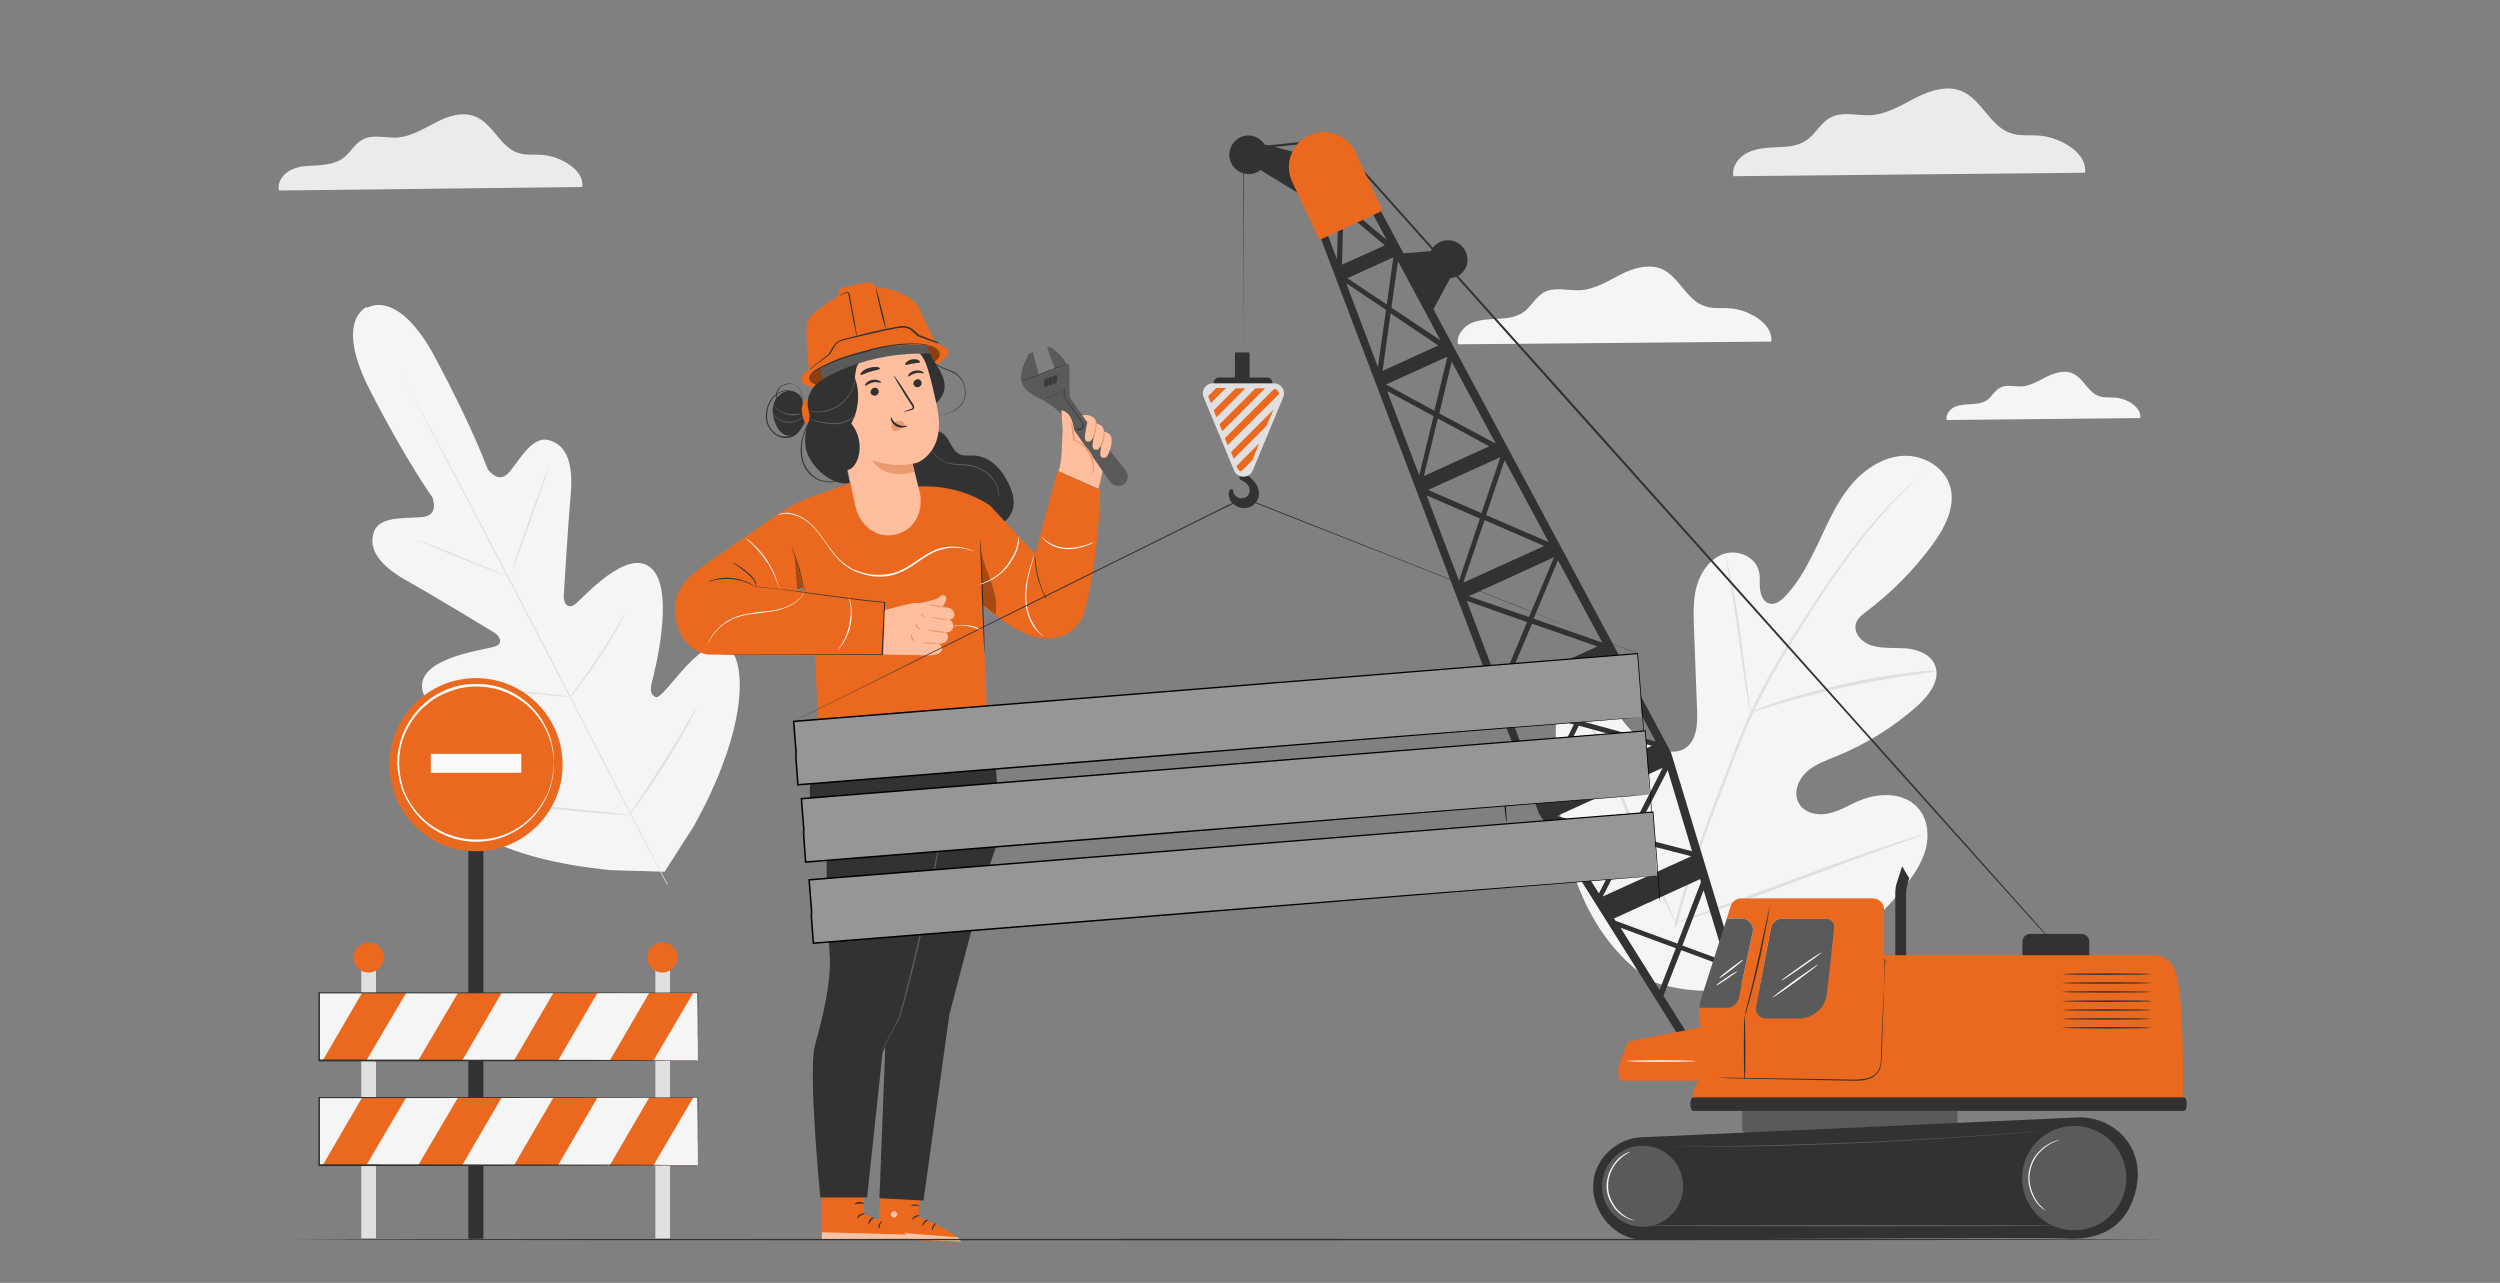 <?xml version="1.0" encoding="UTF-8"?> <svg xmlns="http://www.w3.org/2000/svg" xmlns:xlink="http://www.w3.org/1999/xlink" xml:space="preserve" id="Layer_1" x="0" y="0" version="1.1" viewBox="0 0 647 332"><rect x="0" y="0" width="647" height="332" fill="#808080" stroke="none"/><style>.st0{fill:#eb691e}.st1{opacity:.6}.st2{fill:#fff}.st3{fill:#323232}.st4{fill:#5a5a5a}.st5{fill:#f5f5f5}.st6{fill:#e0e0e0}.st7{fill:#ebebeb}.st8{opacity:.3}.st9{fill:#fafafa}.st10{fill:#ffbe9d}.st11{fill:#eb996e}.st14{fill:#969696}</style><switch><g><path d="m238.6 303.8-.9 11s10.9 4.6 10.9 6.7l-21.3-1 .7-17.1z" class="st0"></path><g class="st1"><path d="M231.2 313.5c.3-.2.9.2 1 .6s-.3.9-.7 1-.8-.2-.9-.6c-.2-.5.2-.9.6-1" class="st2"></path></g><g class="st1"><path d="M248.6 321.3c.1-.6-.8-1.1-.8-1.1l-20.5-1.6-.1 1.7z" class="st2"></path></g><path d="M238 314.6c.1-.1-.6-.2-1.2.1-.6.4-.8 1-.7 1s.4-.4.9-.7 1-.3 1-.4m2.2 1.1c0-.1-.6-.1-1.1.5-.4.5-.4 1.1-.3 1.1s.2-.5.6-.9.8-.6.8-.7m1.1 2.7c.1 0 .2-.5.4-1 .2-.4.6-.7.5-.8 0-.1-.5.1-.8.7s-.2 1.1-.1 1.1m-3.3-6.3s-.4-.4-1.1-.4-1.2.3-1.1.4.5-.1 1.1-.1 1.1.2 1.1.1m-.4-2.6s-.4-.1-1.1-.4c-.3-.1-.6-.2-1-.4-.1-.1-.3-.2-.5-.3-.1-.1-.2-.1-.2-.2v-.1c.1-.1.3-.1.5 0 .2 0 .4.1.6.2q.6.3.9.6c.5.4.7.7.8.6 0 .1-.2-.3-.7-.9-.2-.2-.5-.5-.9-.7l-.6-.3c-.1-.1-.2-.1-.4-.1s-.4 0-.5.2c-.2.2-.1.5 0 .6.1.2.2.2.3.3.2.2.4.3.6.4.4.2.8.3 1.1.4.7.2 1.1.1 1.1.1" class="st3"></path><path d="M237.4 309.7c.1-.1 0-.4 0-1 .1-.3.1-.6.3-1l.3-.6c.1-.1.3-.3.4-.3s.2.2.2.4v.6c-.1.4-.2.7-.4 1-.4.5-.7.6-.7.7 0 0 .5-.1.9-.6.2-.3.4-.7.5-1.1v-.7c0-.1 0-.3-.1-.4 0-.1-.2-.3-.4-.3-.4 0-.6.3-.7.5l-.3.6c-.1.5-.2.9-.2 1.2 0 .6.2 1 .2 1" class="st3"></path><path d="m223.9 302.5-.4 11.7s11.8 4.3 11.9 6.5l-22.7.1-.2-18.1z" class="st0"></path><g class="st1"><path d="M235.4 320.6c.1-.7-.9-1.1-.9-1.1l-21.8-.6v1.8z" class="st2"></path></g><path d="M223.8 314.1c0-.1-.6-.2-1.3.2-.6.4-.8 1.1-.7 1.1s.4-.5.9-.8 1.1-.4 1.1-.5m2.4 1c0-.1-.7-.1-1.1.6-.5.6-.4 1.2-.3 1.2s.2-.5.6-1 .8-.7.8-.8m1.3 2.8c.1 0 .2-.5.3-1 .2-.5.6-.8.5-.9 0 0-.5.2-.8.8s-.1 1.1 0 1.1m-3.9-6.4c.1-.1-.5-.5-1.3-.4-.7 0-1.2.4-1.1.5s.6-.1 1.2-.1c.7 0 1.2.1 1.2 0m-.5-2.8c0-.1-.5-.1-1-.4-.3-.1-.7-.2-1.1-.4l-.6-.3c-.2-.1-.2-.1-.3-.2v-.1c.1-.1.3-.1.5 0s.4.1.6.2c.4.2.7.4 1 .6.6.4.8.7.9.6 0 .1-.2-.3-.7-.9-.2-.3-.6-.5-1-.7-.2-.1-.4-.1-.7-.2-.1-.1-.2-.1-.4-.1-.2.1-.4.1-.5.3s0 .5.1.6c.1.2.2.2.3.3l.6.3c.4.2.9.3 1.2.4.7.1 1.1 0 1.1 0" class="st3"></path><path d="M222.9 308.9c.1-.1 0-.5 0-1 0-.3.1-.7.2-1.1l.3-.6c.1-.2.3-.4.4-.4s.2.2.2.4v.6c-.1.5-.2.8-.4 1.1-.4.5-.7.7-.7.8 0 0 .5-.1.9-.7.2-.3.4-.7.5-1.2v-.8c0-.1 0-.2-.1-.4-.1-.1-.3-.3-.5-.3-.4.1-.6.4-.7.6s-.2.5-.3.7c-.1.4-.1.8-.1 1.2 0 .7.3 1.1.3 1.1m8.7-102.6-4 103.8 11.4.6 6.7-48.1s9.1-35.5 11.6-42.1c2.5-6.7-.2-30.9-1.2-31.5z" class="st3"></path><path d="M241 197s-31.2 1.4-31.4 6.6c-.2 5 1.2 8.9 1.2 8.9s3.1 8.9 3.1 10.1.2 16.7.8 24.1-2 17.3-3.8 23.9 1.4 39.3 1.4 39.3h12.1l4-37.4c0-.2 4.6-9.5 4.6-9.5s.9-3.8 3.6-15.6 6.9-41.1 6.9-41.1" class="st3"></path><path d="M228.3 271.7s.1-.1 0 0c0-.2.1-.3.2-.5.2-.4.5-1 .9-1.7.8-1.5 1.9-3.6 3.3-6.4 1.5-5.4 3.4-13 5.3-21.3 1.9-8.6 3.5-16.3 4.7-22 .6-2.8 1.1-5 1.4-6.7.2-.8.3-1.4.4-1.8 0-.2.1-.4.1-.5.1-.1.1-.2.1-.2v.2c0 .2-.1.3-.1.5q-.15.6-.3 1.8c-.3 1.6-.8 3.8-1.3 6.7-1.1 5.6-2.6 13.4-4.6 22-1.9 8.4-3.8 15.8-5.4 21.3-1.4 2.6-2.6 4.8-3.4 6.4-.4.7-.7 1.3-.9 1.7-.1.1-.2.3-.3.4zm-14.9-50c-.1 0 .4-1 1.1-2 .8-1 1.6-1.7 1.7-1.6s-.6.8-1.4 1.8c-.7 1-1.3 1.9-1.4 1.8" class="st4"></path><path d="M95 79.4s-8.7 3.3.8 21.7c9.5 18.5 16.1 27.6 16.1 27.6s1.7 4.3-1.9 5-11.6-.6-13.2 3.9c-1.7 4.6 1.7 8.9 8.5 12.7s21.3 12.6 22.6 13.4 2.6 2.8.2 3.6c-2.4.9-20.3 2.8-18.8 11.2 1.4 8.4 22 15.8 24.2 16.7s2.8 1.8 2.6 3-6.3 1.3-11.3 2.1c-5.1.8-10.8 2.5-9.6 7.3s13.4 14.8 43 17.6l13.8.4 7.5-11.7c14.4-25.9 13.1-41.7 9.8-45.4s-8 0-11.5 3.7-7 8.7-8.1 8.2-1.6-1.5-1-3.8 6.1-23.5 0-29.4c-6.1-6-17.9 7.7-19.9 9.2-2.1 1.5-3-.7-2.9-2.2s1.1-18.5 1.8-26.2-.9-12.9-5.7-14.1c-4.6-1.2-8 6.1-10.6 8.7s-5.2-1.2-5.2-1.2-3.8-10.6-13.6-28.9S95 79.7 95 79.7" class="st5"></path><path d="M172.6 228.9c-7.2-13.5-19.5-37.6-30.2-58.2-10.7-20.7-20.4-39.3-27.5-52.8-3.5-6.7-6.4-12.2-8.4-16-1-1.9-1.8-3.3-2.3-4.3-.3-.5-.4-.9-.6-1.1-.1-.3-.2-.4-.2-.4s.1.1.2.4.4.6.6 1.1c.5 1 1.3 2.4 2.4 4.3 2 3.7 5 9.2 8.5 15.9 7.2 13.5 16.9 32.1 27.6 52.8s23 44.8 30.1 58.3" class="st6"></path><path d="M107.8 139.8s.4.1 1 .3 1.5.5 2.6.9c2.2.8 5.1 1.9 8.3 3.3 3.2 1.3 6.1 2.5 8.3 3.4 1 .4 1.8.8 2.5 1 .6.2.9.4.9.4s-.4-.1-1-.3-1.5-.5-2.6-.9c-2.1-.8-5.1-2-8.3-3.3s-6.1-2.5-8.3-3.4c-1-.4-1.8-.7-2.5-1-.6-.2-.9-.4-.9-.4M132.3 148.2c-.1 0 2-6.2 4.7-13.8s5-13.7 5.1-13.7-2 6.2-4.7 13.8-5 13.7-5.1 13.7M147.3 180.7l.6-.9c.4-.6 1-1.4 1.6-2.2 1.4-1.9 3.2-4.5 5.2-7.5s3.7-5.7 4.9-7.7c.6-.9 1.1-1.7 1.4-2.4.3-.6.5-.9.6-.8 0 0-.1.3-.4.9s-.7 1.4-1.3 2.4c-1.1 2-2.8 4.8-4.8 7.8s-3.9 5.6-5.3 7.4c-.7.9-1.3 1.7-1.7 2.2zM123.5 177.9h.9c.7.1 1.5.1 2.6.2 2.2.2 5.1.5 8.4.8s6.2.7 8.4.9c1 .1 1.8.2 2.5.3.6.1.9.1.9.2h-.9c-.7-.1-1.5-.1-2.6-.2-2.2-.2-5.1-.5-8.4-.8s-6.2-.7-8.4-.9c-1-.1-1.8-.2-2.5-.3-.6-.1-.9-.2-.9-.2M133.1 208.2h1.2c.9.1 2 .1 3.3.2 2.8.2 6.6.5 10.8.9s8 .8 10.8 1.1c1.3.2 2.4.3 3.3.4.8.1 1.2.2 1.2.2h-1.2c-.9-.1-2-.1-3.3-.2-2.8-.2-6.6-.5-10.8-.9s-8-.8-10.8-1.1c-1.3-.1-2.4-.3-3.3-.4-.8-.1-1.2-.1-1.2-.2M162.8 210.8s.2-.4.7-1.1c.5-.8 1.2-1.7 2-2.9 1.7-2.5 3.9-5.9 6.3-9.7s4.5-7.4 6-9.9c.7-1.2 1.3-2.3 1.8-3 .4-.7.7-1.1.7-1.1s-.2.4-.5 1.2c-.4.7-.9 1.8-1.6 3.1-1.4 2.6-3.5 6.2-5.9 10s-4.7 7.2-6.4 9.6c-.9 1.2-1.6 2.2-2.1 2.8-.7.7-.9 1-1 1" class="st6"></path><path d="M427.7 254.1c-19.9-13-25.1-38-25-60.7 0-3.8-.5-7.8 1.2-11.1 1.7-3.4 5.8-5.8 9.3-4.3 2.9 1.2 4.2 4.5 5.8 7.1 2.2 3.5 5.4 6.4 9.1 8.2 2.4 1.2 5.5 1.8 7.8.5 3.2-1.9 3.5-6.4 3.3-10.2-.3-7-.5-14-.8-21-.1-3.8-.3-7.6.8-11.2s3.5-7 7.1-8.1c3.5-1.1 8 .8 8.9 4.5.4 1.5.1 3.1.3 4.7s.9 3.3 2.4 3.7 3-.7 4.1-1.9c3.8-3.9 6.2-8.9 8.6-13.8 2.3-4.9 4.5-10 7.9-14.3s8.2-7.7 13.5-8.2c5.4-.5 11.2 2.7 12.7 7.9 1.5 5.3-1.4 10.7-4.6 15.1-4.8 6.5-10.5 12.3-17 17.2-1.2.9-2.4 1.8-2.8 3.2-.7 2.5 1.7 5 4.2 5.7 2.8.8 5.9.5 8.8.7 2.9.3 6.2 1.4 7.4 4.2 1.7 3.8-1.4 7.9-4.5 10.7-6.2 5.5-13.3 9.9-20.9 13-2.7 1.1-5.6 2.1-7.8 4.1s-3.4 5.4-2 8 4.9 3.4 7.8 2.7c2.9-.6 5.4-2.3 8.2-3.4 5.1-2.1 11.8-2 15.2 2.4 2.3 2.9 2.6 7 1.6 10.5s-3.1 6.6-5.4 9.5c-8 10-18.3 18.1-30.2 22.7-11.8 4.4-22.9 5.9-35 1.9" class="st5"></path><path d="M433.2 239.7c3-11.5 7.3-23.9 12.3-36.7 1.3-3.2 2.5-6.3 3.7-9.5 1.2-3.1 2.4-6.2 3.8-9.1 2.7-5.9 5.8-11.3 8.9-16.4s6.2-9.8 9.1-14.2 5.8-8.4 8.5-12c5.4-7.2 10.5-12.4 14.1-15.8q2.7-2.55 4.2-3.9c.5-.4.9-.7 1.1-1 .3-.2.4-.3.4-.3l-.4.4c-.3.3-.6.6-1.1 1-1 .9-2.4 2.2-4.1 4-3.5 3.5-8.5 8.8-13.9 16q-4.05 5.4-8.4 12c-2.9 4.4-6 9.1-9 14.2s-6.1 10.5-8.8 16.4c-1.4 2.9-2.6 6-3.8 9.1s-2.5 6.3-3.7 9.5c-5 12.8-9.3 25.1-12.3 36.6" class="st6"></path><path d="M453.1 184.4s-.2-.6-.4-1.6-.5-2.5-.8-4.4c-.6-3.7-1.4-8.9-2.1-14.6-.8-5.7-1.6-10.9-2.3-14.6-.3-1.9-.6-3.4-.9-4.4-.2-1-.3-1.6-.3-1.6s.2.5.5 1.6c.3 1 .7 2.5 1.1 4.4.8 3.7 1.7 8.9 2.5 14.6.7 5.6 1.4 10.7 1.9 14.6.2 1.8.5 3.2.6 4.4.2 1 .3 1.6.2 1.6" class="st6"></path><path d="M501.2 173.8s-.7.1-1.9.3c-1.2.1-3 .4-5.2.7-4.4.6-10.5 1.7-17.1 3.1-6.6 1.5-12.6 3.1-16.9 4.4-2.1.6-3.9 1.2-5.1 1.5-1.2.4-1.9.6-1.9.5 0 0 .6-.3 1.8-.8s2.9-1.1 5-1.8c4.2-1.4 10.2-3.1 16.9-4.6s12.8-2.5 17.2-3c2.2-.3 4-.4 5.3-.5 1.2.2 1.9.2 1.9.2M433.7 238.8s-.1-.2-.4-.6c-.2-.5-.5-1-.9-1.7-.8-1.5-1.8-3.7-3.1-6.4-2.5-5.5-5.7-13.1-9.2-21.6-3.4-8.5-6.6-16.2-9-21.7-1.2-2.7-2.1-4.9-2.8-6.5-.3-.7-.6-1.3-.8-1.8-.2-.4-.2-.6-.2-.6s.1.2.4.6c.2.5.5 1 .9 1.7.8 1.5 1.8 3.7 3.1 6.4 2.5 5.5 5.7 13.1 9.2 21.6 3.4 8.5 6.6 16.2 9 21.7 1.2 2.7 2.1 4.9 2.8 6.5.3.7.6 1.3.8 1.8.2.3.2.6.2.6M497.3 216.1l-.6.3c-.5.2-1.1.4-1.8.7-1.7.6-4 1.4-6.8 2.4-5.8 2.1-13.7 5-22.4 8.3s-16.7 6.1-22.5 8.1c-2.9 1-5.3 1.7-6.9 2.2-.8.2-1.4.4-1.9.6-.4.1-.7.2-.7.1l.6-.3c.5-.2 1.1-.4 1.8-.7 1.7-.6 4-1.4 6.8-2.4 5.8-2.1 13.7-5 22.4-8.3s16.7-6.1 22.5-8.1c2.9-1 5.3-1.7 6.9-2.2.8-.2 1.4-.4 1.9-.6.5-.1.7-.2.7-.1" class="st6"></path><path d="M150.7 48.4c.6-4.4-5.6-7.9-10.2-8.3-2.2-.2-4.5.2-6.6-.6-4.5-1.6-6.3-7.4-10.8-9.3-3.3-1.4-7.1-.2-10.3 1.5-3.2 1.6-6.4 3.6-9.9 3.9-3.1.2-6.5-1-9.2.6-2 1.1-3.1 3.5-5 4.8-1.8 1.3-4.2 1.6-6.5 1.8-2.3.1-4.6.1-6.7 1.1-2.1.9-3.8 3.1-3.3 5.4z" class="st7"></path><path d="M458.4 88.4c.6-4.5-5.7-8.2-10.5-8.6-2.3-.2-4.7.2-6.8-.6-4.7-1.6-6.6-7.7-11.1-9.6-3.4-1.4-7.4-.2-10.7 1.5s-6.6 3.8-10.3 4c-3.2.2-6.7-1-9.5.6-2.1 1.2-3.2 3.6-5.1 5s-4.4 1.7-6.7 1.8-4.8.2-6.9 1.1c-2.1 1-3.9 3.2-3.5 5.5zM553.9 108.2c.4-2.8-3.5-5.1-6.5-5.3-1.4-.1-2.9.1-4.2-.4-2.9-1-4-4.7-6.9-5.9-2.1-.9-4.5-.1-6.6.9-2 1-4.1 2.3-6.3 2.5-2 .1-4.1-.6-5.9.4-1.3.7-2 2.2-3.2 3.1s-2.7 1-4.1 1.1-2.9.1-4.3.7c-1.3.6-2.4 2-2.1 3.4z" class="st5"></path><path d="M539.6 44.7c.7-5.1-6.4-9.2-11.8-9.6-2.6-.2-5.2.2-7.6-.7-5.2-1.8-7.3-8.6-12.5-10.8-3.8-1.6-8.2-.2-11.9 1.7s-7.4 4.2-11.5 4.5c-3.6.2-7.5-1.1-10.7.7-2.4 1.3-3.6 4-5.8 5.6-2.1 1.6-4.9 1.9-7.5 2s-5.4.2-7.8 1.3-4.4 3.6-3.9 6.2z" class="st7"></path><path d="M241.5 111.7c1.5-.6 3.1.7 3.9 2.1s1.5 3.1 3 3.8c1.2.5 2.5.2 3.8.3 3.9.2 7 3.5 8.7 7 1.1 2.2 1.9 4.7 1.2 7-.6 2-2.4 3.6-4.2 4.7-3.6 2.3-7.9 3.7-12.2 3.5s-8.6-2.2-11.3-5.5c-2.1-2.6-3.2-5.9-3.7-9.1-.5-3.3-.4-6.6-.3-10" class="st3"></path><path d="M258.5 128.9s0-.4-.1-1-.2-1.5-.7-2.5-1.3-2.1-2.5-3-2.7-1.6-4.4-1.8c-1.7-.3-3.3-.1-4.8-.5-1.5-.3-2.7-1.1-3.5-1.8-.9-.8-1.4-1.5-1.8-2-.2-.3-.3-.5-.4-.6s-.1-.2-.1-.2.2.3.6.8 1 1.2 1.8 1.9 2 1.5 3.5 1.7c1.4.3 3.1.1 4.8.4s3.3 1 4.5 1.9 2 2.1 2.5 3.1.6 2 .7 2.6v.7c-.1.2-.1.3-.1.3" class="st4"></path><path d="m273.7 121.8-5.8 21.6-11.7-12.6c-5.4-3.5-11.8-5.2-18.2-4.9l-18.2-.8-10.1 3.6c-2.4.9-4.7 2-6.9 3.4l-19.6 13.5c-4.1 3-7.5 5.3-8.3 9.9-1.1 6 2 12.8 8.3 13.9l27.7.3.9 17.5 43.6-4.1-1.2-26.4c8.9 6.8 13.1 9.5 19.8 8.2 2.2-.4 5.4-2.8 6.5-6.2 3.7-12.4 4.3-31.8 4.3-31.8zm-68.3 30.9 2.5-.7.2.9z" class="st0"></path><path d="M182.9 169.3h45.4l-.1.1v-1c.2-4.4.4-8.6.6-12.5l.1.1c-9.8-.9-18.2-2.3-24.2-3.1-3-.4-5.4-.7-7-.8-.8-.1-1.4-.2-1.9-.2-.2 0-.4 0-.5-.1h-.2.7c.4 0 1.1.1 1.9.2 1.6.2 4 .4 7.1.8 6 .7 14.4 2.1 24.2 3h.1v.1c-.2 3.9-.4 8.1-.6 12.5v1.1h-.1c-12.6 0-24-.1-32.2-.1-4.1 0-7.4 0-9.7-.1h-3.6M183.4 150.5l.4-.2c.3-.1.7-.3 1.3-.4 1.1-.3 2.7-.5 4.4-.3s3.3.7 4.3 1.2c.5.3.9.5 1.2.7s.4.3.4.3l-1.6-.8c-1-.5-2.5-.9-4.2-1.1s-3.3 0-4.4.2-1.8.5-1.8.4" class="st3"></path><path d="M189.5 145.5s.5.2 1.2.6 1.7 1.1 2.6 1.9c1 .8 1.8 1.6 2.2 2.4.2.4.2.7.2 1 0 .2-.1.4-.1.4-.1 0 .1-.5-.3-1.3-.4-.7-1.2-1.5-2.2-2.3s-1.9-1.5-2.6-2c-.6-.4-1.1-.7-1-.7M208.3 153s-.2-.6-.5-1.7-.6-2.5-1.1-4.1c-.4-1.6-.9-3.1-1.3-4.1s-.6-1.7-.6-1.7.1.1.2.4.3.7.5 1.2c.4 1 .9 2.5 1.4 4.1.4 1.6.8 3.1 1 4.2.3 1.1.5 1.7.4 1.7M254.8 168.9c-.1 0-.4-6.6-.7-14.7s-.5-14.7-.4-14.7.4 6.6.7 14.7.5 14.7.4 14.7" class="st3"></path><path d="M253.9 142.5c.5 2.8 1.7 5.5 2.6 8.2 1 2.7 1.7 5.6 1.1 8.4-1.1-.9-2.2-1.8-3.3-2.6" class="st8"></path><path d="M270.8 155s-.1-.1-.3-.4q-.15-.45-.6-1.2c-.4-1-1-2.5-1.4-4.1s-.6-3.2-.7-4.3c0-.6-.1-1 0-1.3v-.5s.1.7.2 1.8.3 2.6.7 4.2.9 3.1 1.3 4.1c.6 1 .9 1.6.8 1.7" class="st3"></path><path d="m205.6 143.2.7 9.3 1.6-.5z" class="st8"></path><path d="M252.9 143.2s-.1 0-.1-.1c-.1-.1-.2-.1-.4-.2-.4-.2-.9-.4-1.6-.6-1.4-.4-3.6-.9-6.3-.3-1.3.3-2.7.8-4.1 1.6s-2.7 1.8-4.2 2.8-3.2 1.9-5.1 2.4-4 .6-6 .2c-1-.2-2-.5-3-.8-.9-.4-1.8-.8-2.7-1.4-.8-.5-1.6-1.2-2.2-1.8q-1.05-1.05-1.8-2.1c-1.1-1.4-2-2.9-3-4.1-.9-1.3-1.9-2.4-2.9-3.3s-2.1-1.5-3.1-1.9q-1.5-.6-2.7-.6c-1.5-.1-2.3.4-2.3.3l.1-.1c.1 0 .3-.1.4-.2.2-.1.4-.1.7-.2.3 0 .6-.1 1-.1q1.2 0 2.7.6c1 .4 2.1 1 3.1 1.9 1.1.9 2 2 3 3.3s1.9 2.7 3 4.1q.75 1.05 1.8 2.1c.7.7 1.4 1.2 2.2 1.8.8.5 1.7 1 2.6 1.3s1.9.6 2.9.8c2 .3 4.1.2 5.9-.2 1.9-.4 3.5-1.4 5-2.3 1.5-1 2.9-2 4.3-2.8s2.8-1.4 4.1-1.6c2.7-.5 4.9-.1 6.4.4.7.2 1.3.5 1.6.7.2.1.3.2.4.2.3.1.3.2.3.2M263.6 138.7s0 .2.1.7c0 .4 0 1.1-.2 1.8-.1.8-.4 1.7-.9 2.6s-1.1 1.9-1.8 2.8c-1.5 1.9-3.3 3.1-4.8 3.8-.7.3-1.3.5-1.7.7-.4.1-.7.2-.7.1s.9-.3 2.3-1 3.2-1.9 4.6-3.8c.7-.9 1.3-1.9 1.8-2.8s.8-1.8.9-2.5c.4-1.4.4-2.4.4-2.4M270.3 164.8s-.1 0-.2-.1-.3-.2-.6-.4q-.75-.6-1.8-1.8c-1.3-1.7-2.4-4.6-2.4-7.9s.8-6.2 1.4-8.2c.3-1 .6-1.8.8-2.4l.3-.9s-.1.3-.2.9c-.2.6-.4 1.4-.7 2.4-.6 2-1.3 4.9-1.3 8.1s1.1 6.1 2.3 7.7c1.2 1.9 2.4 2.6 2.4 2.6M283.2 140.3s-.2.1-.5.3-.9.4-1.5.6c-1.3.5-3.2 1-5.3.9s-4-.9-5-1.8c-.5-.4-.9-.9-1.2-1.2-.2-.3-.3-.5-.3-.5s.5.7 1.6 1.5 2.9 1.6 4.9 1.7c2.1.1 3.9-.4 5.2-.8s2-.7 2.1-.7M201.7 152.4s-.3-.9-.8-2.2-1.3-3.2-2.6-5c-1.2-1.8-2.6-3.3-3.6-4.3s-1.8-1.5-1.7-1.6c0 0 .2.1.5.3s.8.6 1.3 1.1c1.1 1 2.5 2.4 3.7 4.3s2.1 3.7 2.5 5.1c.2.7.4 1.3.5 1.6.2.5.2.7.2.7M208.1 153.3s0 .1-.1.3-.3.5-.5.8c-.5.6-1.4 1.5-2.7 2.2s-2.9 1.3-4.8 1.6-4 .5-6.2.8c-1.1.2-2.1.4-3.1.8-1 .3-1.9.8-2.7 1.3-1.6 1-2.8 2.3-3.6 3.5s-1.3 2.2-1.6 3-.4 1.2-.4 1.2 0-.1.1-.3q0-.3.3-.9c.3-.8.7-1.9 1.5-3.1s2-2.5 3.6-3.6c.8-.5 1.7-1 2.7-1.3 1-.4 2.1-.6 3.1-.8 2.2-.4 4.3-.5 6.2-.8q2.85-.45 4.8-1.5c1.3-.7 2.1-1.5 2.7-2.1.4-.7.7-1.1.7-1.1M219.8 154.8s.1.2.2.5q.15.6.3 1.5c.1.7.2 1.4.1 2.3 0 .9-.1 1.8-.3 2.8q-.3 1.5-.9 2.7c-.4.8-.7 1.5-1.1 2s-.7 1-.9 1.2c-.2.3-.4.4-.4.4s.5-.6 1.2-1.8c.3-.6.7-1.2 1-2s.6-1.7.8-2.7.3-1.9.4-2.8c0-.9 0-1.6-.1-2.3-.2-1-.4-1.7-.3-1.8M253.9 163.1c0 .1-1.6-.8-3.7-1.1s-3.8.2-3.8.2.4-.2 1.1-.3 1.7-.2 2.8-.1 2 .4 2.7.7c.6.3.9.6.9.6" class="st9"></path><path d="m279.4 108.2-5.5 13.7 10.4 4.6 2.7-11.6z" class="st10"></path><path d="m291.3 121.7-9.3-11.6c-1.9-2.6-4.9-6.8-5-7.1-.2-.5-.3-4.3-.2-5.2s-.2-3.6-.2-3.6l-7.7 2.9-1.6-5.9-1 .3s-2.8 4.8-1.9 7.5 4.5 4 5.4 4.5c.9.6 4.3 2 8.2 7.8l.6.9 1.6 2.3 7.1 10.2c.8 1.1 2.4 1.4 3.6.6 1.1-.8 1.3-2.4.4-3.6" class="st4"></path><path d="m273 95.5-2-5.6.7-.2s3.5 2.2 4.3 4.7z" class="st4"></path><path d="M270.9 102.9c.1-.1.2-.1.3-.1.2-.1.5-.2.9-.4q1.2-.6 3.3-1.5l-.1-.1v1c0 .3.1.7.2 1.1.4.6.8 1.3 1.3 2 .9 1.3 2 2.8 3.1 4.3q.3.3.3.6c0 .2 0 .5-.1.7-.2.4-.7.6-1.2.5-.2 0-.4-.2-.6-.3-.1-.2-.3-.4-.4-.6-.3-.4-.5-.7-.8-1.1-1-1.4-2-2.7-2.8-3.7-.2-.3-.5-.5-.7-.7s-.5-.3-.7-.5c-.4-.3-.8-.5-1.2-.7-.3-.2-.6-.3-.8-.4.2 0 .1 0 0-.1 0 0 0 .1 0 0 .1.1.2.1.3.2.2.1.4.2.7.4s.7.4 1.1.7c.2.1.5.3.7.5s.5.4.7.7c.8 1.1 1.7 2.4 2.8 3.8.3.4.5.7.8 1.1.1.2.3.4.4.6.2.2.4.3.6.4.5.1 1.1-.1 1.3-.6.1-.2.2-.5.1-.8 0-.3-.2-.5-.3-.7-1.1-1.5-2.2-3-3.1-4.3-.5-.7-.9-1.3-1.3-1.9-.2-.3-.2-.7-.2-1v-1.1h-.1c-1.4.7-2.5 1.2-3.3 1.6-.4.2-.7.3-.9.4-.1-.1-.2 0-.3 0" class="st3"></path><path d="m270.2 100.2 3.4-1.3V97l-3.5 1.3z" class="st8"></path><path d="M272.9 96.9c-.1 0-.1.6-.1 1.4s.1 1.4.2 1.4.1-.6.1-1.4c-.1-.8-.1-1.4-.2-1.4M271.8 97.2c-.1 0-.1.6-.1 1.4s.1 1.4.2 1.4.1-.6.1-1.4c0-.7-.1-1.4-.2-1.4M270.8 97.5c-.1 0-.1.6-.1 1.4s.1 1.4.2 1.4.1-.6.1-1.4-.1-1.4-.2-1.4" class="st3"></path><path d="m274.3 121 .4-2.7.3-7.1-.3-5s1.7.1 2.6 2.3.9 5.4.9 5.4 7 2.7 4.5 9.3" class="st10"></path><path d="M283.7 110.1c0-.6 0-1.1-.3-1.6s-.9-.8-1.6-1-1.1-.1-1.7 0l1.3 1.8c-.3 1.2-.4 2.1-.6 3.3-.1.6-.1 1.3.4 1.6.4.2 1 .1 1.3-.3s.5-.8.6-1.3c.3-.7.6-1.6.6-2.5" class="st10"></path><path d="M285.7 112.2c0-.6 0-1.1-.3-1.6s-.9-.8-1.6-1c-.6-.1-1.1-.1-1.7 0l1.3 1.8c-.3 1.2-.4 2.1-.6 3.3-.1.6-.1 1.3.4 1.6.4.2 1 .1 1.3-.3s.5-.8.6-1.3c.3-.7.5-1.6.6-2.5" class="st10"></path><path d="M287.7 114.3c0-.6 0-1.1-.3-1.6s-.9-.8-1.6-1c-.6-.1-1.1-.1-1.7 0l1.3 1.8c-.3 1.2-.4 2.1-.6 3.3-.1.6-.1 1.3.4 1.6.4.2 1 .1 1.3-.3s.5-.8.6-1.3c.3-.8.6-1.6.6-2.5" class="st10"></path><path d="M283.6 108.8c.1 0 .3 1.1.1 2.4-.2 1.4-.7 2.3-.8 2.3s.3-1 .5-2.3.1-2.4.2-2.4M285.7 111.7c.1 0 .3 1 0 2.1-.2 1.2-.8 2-.9 2s.4-.9.6-2c.2-1.2.2-2.1.3-2.1M277.3 108.8s.1.5.3 1.4.4 2.2.6 3.7l-.1-.1c.9.3 1.9.9 2.7 1.6.9.8 1.5 1.8 1.8 2.7.4.9.5 1.9.5 2.6 0 .8-.1 1.4-.2 1.8s-.2.6-.2.6c-.1 0 .2-.9.1-2.4 0-.7-.2-1.6-.6-2.5s-1-1.8-1.8-2.6c-.8-.7-1.7-1.3-2.6-1.6h-.1v-.1c-.2-1.5-.4-2.8-.5-3.7.1-.8.1-1.4.1-1.4" class="st11"></path><path d="m276.6 94.1-.1.1c-.1 0-.2.1-.4.1-.4.1-.8.3-1.3.5-1.2.4-2.6 1-4.2 1.6s-3.1 1.2-4.2 1.6c-.5.2-.9.3-1.3.5-.1 0-.2.1-.4.1h-.1l.1-.1c.1 0 .2-.1.3-.1.4-.1.8-.3 1.3-.5 1.1-.4 2.6-1 4.2-1.7 1.7-.6 3.2-1.2 4.3-1.6.5-.2 1-.3 1.3-.4.1 0 .2-.1.4-.1z" class="st3"></path><path d="M229 157.9s6.8-1.9 8-1.9c.9 0 6.1.8 8.5 1.3.9.2 1.6 1 1.5 1.9v.2c-.3.9-1.3 1-1.3 1s1.2.5 1 1.9-1.9 1.4-1.9 1.4l.2.2c.8 1 .1 2.5-1.2 2.6l-.8.1s.9.6.8 1.5c-.3 1.8-4.3 1.5-4.3 1.5l-10.9-.2z" class="st10"></path><path d="M244.9 155c-.1.6-.5 1.8-1.5 2.2l-5.5-1.1s4.3-.8 5-1.4c.2-.2.6-.5.9-.6.5-.3 1.2.2 1.1.9" class="st10"></path><path d="M240.5 156.5c0 .1 1.1.4 2.5.6s2.5.3 2.5.2-1.1-.4-2.5-.6-2.5-.3-2.5-.2M241.2 159.7c0 .1.9.4 2.1.6 1.2.1 2.2 0 2.2 0 0-.1-1-.2-2.2-.3-1.1-.2-2-.4-2.1-.3M238.5 158.9c-.1 0 0 .4.3.6s.6.3.6.2-.2-.2-.4-.4c-.2-.3-.4-.4-.5-.4M240.1 163.1c0 .1 1 .3 2.4.5 1.3.2 2.4.2 2.4.1s-1-.3-2.4-.5c-1.3-.1-2.4-.2-2.4-.1M237.2 161.2s-.1.1-.2.3-.1.5.1.8.5.5.7.5c.2.1.3 0 .4 0 0-.1-.4-.2-.7-.7-.4-.4-.2-.9-.3-.9M238.7 166.4c0 .1 1 .2 2.1.2 1.2 0 2.2 0 2.2-.1s-1-.2-2.1-.2c-1.2-.1-2.1 0-2.2.1M235.9 164.2s-.1.1-.2.3c0 .2 0 .5.2.8.3.5.8.8.8.7.1-.1-.2-.5-.5-.9-.2-.4-.2-.9-.3-.9" class="st11"></path><path d="M207.7 103.9c-.2-1.8-2.1-3-3.9-2.7-1.7.3-3.2 1.8-3.6 3.5-.5 1.7-.1 3.5.6 5.2.6 1.3 1.5 2.5 2.9 2.8 1.2.3 2.5-.4 3.4-1.4.8-1 1.3-2.2 1.8-3.3z" class="st3"></path><path d="M209.9 103.5c-.5-.4-1.3-.1-1.8.4-.4.5-.5 1.2-.6 1.8 0 1.1.2 2.2.6 3.2.1.3.3.6.6.7s.6-.1.8-.3.3-.6.4-.9c.4-1.8.3-3.8-.3-5.5M240.9 95.1c3.1-1.5 4.8-3.1 4.6-4.3-.3-1.3-6.5-3.3-7.9-3.8-3.4-1.3-6.7 1.8-12.1 2.8-10.5 2.1-18.6 6-18.1 8.6.3 1.3 2.5 2 5.9 2.2" class="st0"></path><path d="M239.1 95.3c2.7-1.3 4.4-2.7 4.1-3.9-.8-3.1-8.4-2.7-17.7-.8s-16.5 5.3-16 7.6c.2 1.1 2.2 1.8 5.2 2" style="opacity:.4"></path><path d="M214.7 99.3c-1.3-7.2 3.6-14.2 11-15.3 6.9-1 13.4 3.8 14.8 10.7 1.2 6 2.4 12.1 2.5 14.4.3 6.7-3.5 9.6-5.1 10.4-.4.2-1.3.5-1.7.5v.1l1.9 7.6c.9 5-1.6 9.7-6.6 10.7s-9.2-2.7-10.2-7.7z" class="st10"></path><path d="M238.5 98.9c.1.6-.2 1.1-.8 1.3-.6.1-1.1-.2-1.3-.7-.1-.5.2-1.1.8-1.3s1.1.1 1.3.7M239.1 96.6c-.1.2-1-.3-2.1 0-1.1.2-1.8 1-2 .8-.1 0 0-.3.3-.7.3-.3.9-.7 1.6-.8s1.3 0 1.7.2.5.4.5.5M227.4 101.1c.1.6-.2 1.1-.8 1.3-.6.1-1.1-.2-1.3-.7-.1-.5.2-1.1.8-1.3s1.1.1 1.3.7M228 99c-.1.2-1-.3-2.1 0-1.1.2-1.8 1-2 .8-.1 0 0-.3.3-.7.3-.3.9-.7 1.6-.8s1.3 0 1.7.2.6.4.5.5M233.8 106.6c0-.1.7-.3 1.8-.7.3-.1.5-.2.6-.4 0-.2-.2-.5-.4-.8-.4-.6-.8-1.3-1.3-2-1.8-2.9-3.2-5.3-3.1-5.4s1.7 2.2 3.5 5.1c.4.7.9 1.4 1.3 2 .2.3.4.6.4 1.1 0 .2-.2.4-.4.5s-.3.1-.5.2c-1.2.3-1.9.4-1.9.4" class="st3"></path><path d="M236.1 120s-4.3 1.2-10.4-.9c0 0 2.9 5.4 10.9 3zM233.9 109.4c-.5-.5-1.3-.6-2-.4-.5.2-.9.5-1.1.9-.2.5-.2 1 .2 1.4s1 .3 1.6.1c.5-.3.9-.7 1.3-1.2.1-.1.2-.2.3-.4-.1-.1-.2-.3-.3-.4" class="st11"></path><path d="M230.6 108c.2 0 .4 1.2 1.7 1.8 1.2.7 2.5.3 2.5.4s-.2.3-.8.4c-.5.1-1.4.1-2.1-.3s-1.2-1.1-1.3-1.6c-.1-.4-.1-.7 0-.7M227.7 95.4c0 .3-1.2.4-2.5.8s-2.3 1-2.5.8c-.1-.1 0-.4.4-.8s1-.8 1.8-1 1.5-.3 2.1-.2c.5 0 .7.2.7.4M238.1 93.7c-.1.3-1 .2-1.9.4-.9.1-1.7.5-1.9.3-.1-.1 0-.4.3-.7s.8-.6 1.5-.7c.6-.1 1.2 0 1.6.2.3.2.4.4.4.5" class="st3"></path><path d="M230.6 88.5c-.8 2-2.6 3.6-4.7 4.1-1.4.4-3 .5-3.8 1.6-.6.8-.6 1.9-.8 3-.2 1.6.2 3.4-1 4.4-.9.8-1.8.8-2.4 1.9s-.5 2.6-.2 3.9c.2 1.3.5 3.3-.5 4.1-1-4.6-3.5-9.6-4.4-14.2-.1-.7-.3-1.4-.2-2.1.3-1.6 1.8-2.6 3.2-3.3 4-2 8.5-3 12.8-4.1" class="st3"></path><path d="M242.7 90s-5-10.6-5.3-11.1-4.5-4.8-12.4-4.6l-6.3 1.3s-8.4 4.7-9.5 7.2c-1.2 2.5.2 13.2.2 13.2l16.9-7.4 12.6.5z" class="st0"></path><path d="m222.7 73.4 1.7-.3c.7-.1 1.4.1 1.9.7.3.4.6 1 .8 1.7.5 1.9 3.7 15.3 3.7 15.3l-8 1.2-3.1-16.6-2.6 1.1-.1-.5c0-.3 0-.6.2-.9.2-.4.6-.6 1-.7z" class="st0"></path><path d="m240.7 91.6-1.6-3.7-13.1-1.4-14 7.3.9 4.4s11.5-7.5 27.8-6.6" class="st4"></path><path d="m237.6 86.9.6.4 4.8 2.3s-8.6-1.1-17.1.7-17.6 6.6-17.6 6.6l4.9-4.5c1.4-2.3 3.7-3.9 6.3-4.5l10.6-2.3c2.6-.6 5.3-.1 7.5 1.3" class="st0"></path><path d="M241.9 90s-.1-.1-.3-.2-.5-.2-1-.4c-.9-.3-2.1-.5-3.7-.5-3.2-.1-7.6.3-12.3 1.7-2.3.6-4.6 1.2-6.6 1.9s-3.7 1.5-5.1 2.2c-.7.4-1.3.7-1.9 1.1-.5.3-1 .7-1.2 1.1s-.3.8-.2 1 .1.3.2.3c0 0-.3-.5.2-1.3.2-.4.7-.7 1.2-1s1.2-.6 1.9-1c1.4-.7 3.2-1.4 5.1-2.1 2-.7 4.2-1.2 6.6-1.9 4.6-1.4 9-1.8 12.2-1.8 1.6 0 2.8.2 3.7.4.7.3 1.1.5 1.2.5M240.6 91.4c1.5 3.4 6.8 8.2 1.7 12.9 0 0-1.6-7.7-2.8-10.5-.4-.8-.8-1.7-1.5-2.3M214.6 97.8c-3.5.5-6.1 4.2-5.5 7.7.2.9.5 1.8.4 2.7s-.6 1.7-.8 2.6c-.4 1.7-.5 4.6.1 6.2 1.4 4 6.5 8.9 11.1 8" class="st3"></path><path d="M218 121.7c.9.2 2-.1 2.7-.8s1.1-1.6 1.4-2.5c.9-3 .2-6.4-1.8-8.8 2.3-4.1 2.4-9.4.2-13.5l-6.4 1.9z" class="st3"></path><path d="M207.8 107.8s-.3.5-1 .9c-.7.5-1.9.9-3.2.7s-2.4-.8-3-1.5-.7-1.2-.6-1.2c0 0 .2.5.8 1.1s1.6 1.2 2.9 1.3c1.2.2 2.4-.2 3.1-.6.6-.3.9-.7 1-.7" class="st4"></path><path d="M207.3 107s-.4.3-1.1.4c-.7.2-1.8.2-2.9-.2s-2-1-2.5-1.6-.7-1-.7-1 .3.4.8.9 1.4 1.1 2.4 1.4 2.1.3 2.8.2c.7 0 1.2-.2 1.2-.1M221.3 97.8v.6c0 .4-.2 1-.4 1.7-.5 1.4-1.6 3.3-3.4 4.7-1.9 1.4-4 1.9-5.5 1.9-.7 0-1.4 0-1.8-.1s-.6-.1-.6-.2.9.2 2.4.1 3.5-.6 5.3-1.9 2.9-3.1 3.4-4.5c.4-1.3.5-2.3.6-2.3M221.4 107.5s-.1.2-.3.4-.6.5-1.1.8c-1 .6-2.5 1.1-4.3 1.1s-3.3-.4-4.4-.7c-.5-.2-1-.3-1.3-.4s-.5-.2-.5-.2.7.1 1.8.4c1.1.2 2.6.6 4.3.6s3.2-.4 4.2-1c1.1-.5 1.6-1.1 1.6-1" class="st4"></path><path d="M242.9 88.9s-.1 0-.4-.1-.6-.2-1.1-.4c-1-.3-2.3-.8-3.9-1.4-.3-.3-.7-.6-1-.9-.4-.3-.7-.7-1.1-.9s-.9-.4-1.4-.4c-.5-.1-1.1.1-1.6.1-2.2.4-4.7.9-7.2 1.5-2.4.6-4.6 1.1-6.7 1.6-.5.1-1 .3-1.4.5-.4.3-.8.6-1 1-.5.8-1 1.6-1.4 2.3-1.6 1.2-2.9 2.1-3.8 2.8-.4.3-.8.6-1 .8s-.4.3-.4.2l.3-.3c.3-.2.6-.5 1-.8.9-.7 2.2-1.7 3.7-2.9.4-.7.8-1.5 1.4-2.3.3-.4.7-.8 1.1-1 .4-.3 1-.4 1.5-.6 2.1-.5 4.3-1.1 6.7-1.7 2.6-.6 5-1.1 7.3-1.5.6-.1 1.1-.2 1.7-.1s1.1.2 1.5.5c.5.3.8.6 1.2.9.3.3.7.6 1 .9q2.4.9 3.9 1.5c.4.2.8.3 1 .4 0 .2.2.3.1.3" class="st3"></path><path d="M221.8 87.1s-.1-.2-.2-.5q-.15-.6-.3-1.5c-.3-1.3-.6-3-1-5-.2-1-.3-1.9-.5-2.7-.1-.4-.1-.8-.2-1.2 0-.3-.4-.5-.6-.4-.5.2-1 .4-1.4.6-.3.1-.5.2-.5.2s.2-.1.5-.3.8-.4 1.4-.7c.4-.1.9.1.9.6.1.4.2.8.2 1.2.2.8.3 1.8.5 2.7.4 1.9.7 3.7.9 5 .1.6.2 1.2.2 1.5.1.2.1.4.1.5M229.4 85.4s-.3-.6-.6-1.6-.7-2.4-1-3.9c-.4-1.5-.7-2.9-.9-4-.2-1-.3-1.6-.3-1.7 0 0 .2.6.5 1.6s.6 2.4 1 3.9q.6 2.25.9 3.9c.2 1.1.4 1.8.4 1.8M242.8 107.4c0-.1 1.3.1 3.3-.8.9-.4 2-1.1 2.8-2.2s1-2.7.7-4.2-1.3-2.8-2.5-3.5-2.4-1-3.4-1.5c-1-.4-1.7-1-2-1.4-.2-.2-.3-.4-.4-.6-.1-.1-.1-.2-.1-.2s.2.3.5.7c.4.4 1.1.9 2 1.3s2.2.7 3.4 1.4 2.3 2.1 2.6 3.7c.4 1.6.1 3.3-.7 4.4-.8 1.2-2 1.8-2.9 2.2q-1.5.6-2.4.6h-.7c-.1.1-.2.1-.2.1M201.8 105.2l-.1-.1-.3-.3c-.2-.3-.5-.8-.6-1.5s0-1.6.4-2.4c.5-.8 1.4-1.4 2.5-1.6s2.1.2 2.8.8 1 1.5 1.1 2.1c.1.7 0 1.3-.1 1.6-.1.2-.1.3-.2.4l-.1.1s.1-.2.2-.6.2-.9.1-1.6c-.1-.6-.4-1.4-1.1-2-.6-.6-1.6-.9-2.6-.7s-1.9.7-2.3 1.5c-.5.7-.5 1.6-.5 2.2.1.7.3 1.2.5 1.5zM218.9 124.1s-.1 0-.2.1c-.2 0-.4.1-.7.2-.6.1-1.5.3-2.5.4-1.1.1-2.4 0-3.8-.6-1.3-.6-2.6-1.7-3.4-3.2s-1.1-3.1-1.1-4.5.3-2.7.6-3.8c.3-1 .6-1.9.9-2.4q.15-.45.3-.6c.1-.1.1-.2.1-.2l-.3.9c-.2.6-.5 1.4-.8 2.4s-.5 2.3-.5 3.7.3 3 1.1 4.4 2 2.5 3.2 3.1c1.3.6 2.6.7 3.7.6 1.1 0 1.9-.2 2.5-.3.5-.2.9-.2.9-.2" class="st3"></path><path d="M207.2 110.6s0 .1-.1.3-.2.4-.3.7c-.4.6-1.1 1.3-2.3 1.6-.6.2-1.3.2-2 .1s-1.4-.5-2.1-1c-.6-.5-1.2-1.2-1.6-2s-.6-1.7-.6-2.6c0-1.9.7-3.6 1.7-4.8s2.5-1.9 3.7-1.9 2.1.6 2.6 1c.5.5.6.9.6.9s-.2-.3-.7-.8c-.5-.4-1.4-.9-2.5-.9-1.2 0-2.5.6-3.5 1.8s-1.6 2.9-1.6 4.6c0 .9.2 1.8.5 2.5.4.8.9 1.4 1.5 1.9s1.3.8 1.9.9c.7.1 1.3.1 1.9-.1 1.1-.3 1.9-1 2.3-1.5.5-.4.6-.7.6-.7M121.2 216.6h3.9v104h-3.9z" class="st3"></path><circle cx="123.2" cy="197.9" r="22.4" class="st0"></circle><path d="M143.3 197.6v-.3c0-.2 0-.6-.1-1v-.7c0-.3-.1-.5-.1-.8-.1-.6-.2-1.3-.4-2.1-.4-1.6-1.1-3.4-2.2-5.3-1.2-1.9-2.8-4-5.1-5.7s-5.1-3.1-8.4-3.7-7-.5-10.5.9c-.9.3-1.7.7-2.6 1.1-.4.2-.8.5-1.2.7s-.8.5-1.2.8c-.8.6-1.5 1.3-2.3 1.9-.7.7-1.4 1.5-2 2.3-1.2 1.7-2.2 3.5-2.9 5.5s-1 4.1-1 6.3.4 4.3 1 6.3 1.7 3.9 2.9 5.5c.6.8 1.3 1.6 2 2.3s1.5 1.4 2.3 1.9c.4.3.8.6 1.2.8s.8.5 1.2.7c.9.4 1.7.9 2.6 1.1 3.5 1.3 7.2 1.4 10.5.9 3.3-.6 6.2-2 8.4-3.7 2.3-1.7 3.9-3.7 5.1-5.7 1.2-1.9 1.9-3.8 2.2-5.3.2-.8.3-1.5.4-2.1 0-.3.1-.6.1-.8v-.7c0-.4.1-.7.1-1zv2c0 .3-.1.5-.1.8-.1.6-.2 1.3-.4 2.1-.3 1.6-1.1 3.4-2.2 5.4-1.2 2-2.8 4-5.1 5.8-2.3 1.7-5.2 3.2-8.5 3.8s-7.1.5-10.7-.9q-1.35-.45-2.7-1.2c-.4-.2-.8-.5-1.3-.8-.4-.2-.8-.5-1.2-.8-.8-.6-1.6-1.3-2.3-2-.7-.8-1.4-1.5-2-2.4-1.2-1.7-2.3-3.6-2.9-5.6-.7-2-1-4.2-1.1-6.4 0-2.2.4-4.4 1.1-6.4.6-2.1 1.7-3.9 2.9-5.6.6-.9 1.3-1.6 2-2.4.8-.7 1.5-1.4 2.3-2 .4-.3.8-.6 1.2-.8.4-.3.8-.5 1.3-.8.9-.4 1.7-.9 2.7-1.2 3.6-1.4 7.4-1.4 10.7-.9 3.4.6 6.3 2.1 8.5 3.8 2.3 1.8 4 3.8 5.1 5.8s1.9 3.8 2.2 5.4c.2.8.3 1.5.4 2.1 0 .3.1.6.1.8v1.7c.1.6.1.7 0 .7" class="st2"></path><path d="M111.5 195.1h23.4v4.9h-23.4z" class="st9"></path><path d="M379.3 65.1c-1.1-2.5-4.1-3.6-6.6-2.5-1.1.5-2 1.4-2.4 2.4l-7.8.6 7.9 15.5 4.9-9.1c.5-.1 1.1-.2 1.6-.4 2.5-1 3.6-4 2.4-6.5M334.4 42.7l5.1-2.2-12.2-3.1c-.8-1.2-2-2-3.5-2.3-2.7-.4-5.2 1.5-5.6 4.3-.4 2.7 1.5 5.2 4.3 5.6 1.4.2 2.7-.2 3.7-1l11.6 7.1z" class="st3"></path><path d="M432.5 194.9v-.1l-84-156.7-.5-.9-13.2 6 63.4 167.1v.1l37.7 60 .8-.1.9-.1.7-.1-7.8-12.4 4.6-11.8 12.1 4.5 5.3 17.6.6-.1.8-.1.7-.1zm5.4 25.4-15.1-3.9 8.8-17.1zm-16.4-4.3-18.6-4.8 27.4-12.5zm7-24.1-19.3-5.3 7.9-15.9zm-20.6-5.6-17-4.7 25-11.4zm6.8-20-17.8-6.2 6.3-15.1zm-19-6.6-15.6-5.4 22.1-10.1zm5.1-19.4-16.2-7 4.8-14.2zm-17.4-7.5-13.8-6 18.7-8.5zm3.7-18-14.6-7.8 3.2-13.4zm-14.3-26.7-12.7-8.5 1.7-12zm-13.9-9.3L348.7 72l11.9-5.4zM348.1 42l10.8 20.1-11.1-9.3zM346 67.1l-7.8-20.6 8.2 6.9zm.4-15.4-8.8-7.4 9.1-4.2zm1.3 2.8 10.7 9-11.1 5zm.7 18.8 10.3 6.9-2.1 14.8zm11.5 7.8 12.3 8.3-14.4 6.6zm14.7 11.2-3.4 14-12.5-6.8zm-15.6 8.9 12 6.5-3.7 15.3zm13.1 7.1 13.3 7.2-16.9 7.7zm-2.9 19.9 13.8 6-5.4 16.1zm15 6.4 15.4 6.7-20.9 9.5zm-4.6 20.9 15.6 5.5-7.1 17zm16.9 5.9 16.9 5.9-24 10.9zm-6.6 21.3 17.4 4.8-8.8 17.8zm18.7 5.1 18.9 5.2-27.8 12.7zm-6.7 24.6 19 4.9-7.1 13.9zm20.3 5.2 15.5 4-22.9 10.4zm7.3 38.6-10.1-16.1 14.3 5.3zm4.6-12-16-5.9-.4-.6 22.3-10.2.2.8zm1.3.5 5.5-14.3 5.6 18.4z" class="st3"></path><path d="M321.8 112.2v-20c0-12.8 0-31.3-.1-53.8v-.1h.1c7.3-.8 15.3-1.6 23.6-2.5h.1l.1.1c17.9 20.1 39 43.6 61.4 68.6 34.9 39.1 66.5 74.4 89.3 100 11.4 12.8 20.7 23.2 27 30.3 3.2 3.6 5.7 6.4 7.3 8.3.8.9 1.5 1.7 1.9 2.2s.6.7.6.7l-.7-.7c-.4-.5-1.1-1.2-1.9-2.1-1.7-1.9-4.2-4.6-7.4-8.2-6.4-7.1-15.7-17.5-27.1-30.2-22.9-25.6-54.5-60.9-89.4-99.9-22.4-25-43.4-48.6-61.3-68.6l.1.1c-8.3.9-16.2 1.7-23.6 2.4l.1-.2c0 22.5-.1 41-.1 53.8v19.8" class="st3"></path><path d="M323.1 99.3h-3.2q-.3 0-.3-.3v-7.5q0-.3.3-.3h3.2q.3 0 .3.3V99c0 .1-.1.3-.3.3" class="st3"></path><path d="M327.9 100.5h-12.4c-.8 0-1.4-.6-1.4-1.4s.6-1.4 1.4-1.4h12.4c.8 0 1.4.6 1.4 1.4s-.6 1.4-1.4 1.4M322.6 122.7v-1.8l-1.8.8c-.1.6-.1 1.3 0 2 0 .1 0 .2.1.3.1.2.3.2.4.3.8.3 1.5.9 1.9 1.6.4.8.4 2.4-1.2 3-1.5.5-2.8-.9-2.8-1.5 0-.3 0-.7-.4-.8-.6-.1-.9.8-.8 1.3.1 2.7 2.6 3.5 3.7 3.6.7 0 1.5-.1 2.1-.4 1-.6 1.8-1.6 2-2.8.4-3.5-3.4-5.4-3.2-5.6" class="st3"></path><path d="m324.2 121.8 7.9-19c.7-1.7-.5-3.6-2.4-3.6h-15.8c-1.9 0-3.1 1.9-2.4 3.6l7.9 19c.9 2.1 3.9 2.1 4.8 0" class="st6"></path><path d="m314.7 100.5-2 2v.2l.7 1.6 3.9-3.9h-2.6zM322.3 100.5h-2.5l-5.7 5.7.7 1.8zM327.7 110.3l1.9-4.3-11 11 .7 1.7zM325.9 114.7l-5.9 5.9.2.5c.2.4.5.8 1 .9l2.9-2.9zM327.4 100.5h-2.5l-9.3 9.3.7 1.8zM331 102c0-.3-.1-.5-.3-.8q-.3-.45-.9-.6L317 113.4l.7 1.8z" class="st0"></path><path d="M540.6 249.8h-17.2v-6.1c0-1.1.9-2 2-2h13.3c1.1 0 2 .9 2 2v6.1zM493.3 247.8h-2.8V231c0-.7.1-1.5.3-2.2l1.4-4.4c0-.1.1-.1.2 0l1.7 2.9-.4 1.4c-.2.7-.4 1.5-.4 2.2z" class="st3"></path><path d="M562.8 250.9c-.8-1.9-2.5-3.3-4.6-3.7h-70.6v-11.8c0-1.6-1.3-2.9-2.9-2.9h-34.1c-1.2 0-2.3.8-2.7 2l-1 3.2h3.8c.9 0 1.7.4 2.3 1.1q.9 1.05.6 2.4l-3.7 17.3c-.3 1.3-1.5 2.3-2.9 2.3h-7.2c-.1 1.1 0 2.2.2 3.3l.4 1.7-18.7 3.7q-.45.15-.6.6l-1.8 4.7c-.1.2-.2.4-.3.7-.4 1.6-.1 4.2.8 4.2h20l-.9 1-1.1 3.5h127.1c.2-11.4-.1-28.5-2.1-33.3m-88.1-10.7-1.9 17c0 .2-.1.4-.1.6-.7 3.5-3.9 5.9-7.4 5.8h-8.4c-1.6 0-2.9-1.5-2.5-3.1l3.9-20.4c.3-1.3 1.5-2.3 2.8-2.3h11.4c.6 0 1.2.3 1.6.7.5.4.7 1 .6 1.7" class="st0"></path><path d="m506 292.7-54.1.8c-.4 0-1-1-1-1.4v-6c0-.4.3-.6.6-.6H506c.4 0 .6.3.6.6v6c0 .3-.3.6-.6.6" class="st4"></path><defs><path id="SVGID_1_" d="m474.7 240.2-1.9 17c0 .2-.1.4-.1.6-.7 3.5-3.9 5.9-7.4 5.8h-8.4c-1.6 0-2.9-1.5-2.5-3.1l3.9-20.4c.3-1.3 1.5-2.3 2.8-2.3h11.4c.6 0 1.2.3 1.6.7.5.4.7 1 .6 1.7"></path></defs><use xlink:href="#SVGID_1_" style="overflow:visible;fill:#eb691e"></use><clipPath id="SVGID_00000055701134486495334450000001470433630547085218_"><use xlink:href="#SVGID_1_" style="overflow:visible"></use></clipPath><g style="clip-path:url(#SVGID_00000055701134486495334450000001470433630547085218_)"><path d="M565.1 285.7c0-.5 0-1.1-.2-1.4H438.2c-.1.2-.2.8-.2 1.4z" class="st0"></path><defs><path id="SVGID_00000019636863819398578560000001228104944954882176_" d="m448 234.5-7.6 23.7c-.6 1.9-.7 3.9-.3 5.9l3.3 15.2h44.2v-43.9c0-1.6-1.3-2.9-2.9-2.9h-34.1c-1.2 0-2.3.8-2.6 2"></path></defs><use xlink:href="#SVGID_00000019636863819398578560000001228104944954882176_" style="overflow:visible;fill:#eb691e"></use><clipPath id="SVGID_00000112597710211365322630000003255378012295408050_"><use xlink:href="#SVGID_00000019636863819398578560000001228104944954882176_" style="overflow:visible"></use></clipPath></g><path d="M457 263.6c-1.6 0-2.9-1.5-2.5-3.1l3.9-20.4c.3-1.3 1.5-2.3 2.8-2.3h11.4c.6 0 1.2.3 1.6.7.4.5.6 1.1.5 1.7l-1.9 17c0 .2-.1.4-.1.6-.7 3.5-3.9 5.9-7.4 5.8zM439.8 260.8c.1-.8.2-1.7.5-2.5l6.6-20.6h3.8c.9 0 1.7.4 2.3 1.1q.9 1.05.6 2.4l-3.7 17.3c-.3 1.3-1.5 2.3-2.9 2.3z" class="st4"></path><path d="M565.2 287.5h-127c-1 0-1-3.5 0-3.5h127c1 0 1 3.5 0 3.5M487.7 248.1v2.9c-.1 1.9-.1 4.5-.2 7.8s-.3 7.2-.4 11.5c0 1.1-.1 2.2-.1 3.3-.1 1.1-.1 2.4-.7 3.5s-1.7 1.9-2.9 2.2c-1.2.4-2.5.4-3.7.4-10-.2-19.1-.4-25.7-.5-3.3-.1-5.9-.1-7.8-.2-.9 0-1.6-.1-2.1-.1h-.7 2.9c1.9 0 4.5 0 7.8.1 6.6.1 15.7.2 25.7.4 1.2 0 2.5-.1 3.6-.4s2.2-1 2.7-2c.6-1 .7-2.2.7-3.3s.1-2.2.1-3.3c.2-4.3.3-8.2.5-11.5s.3-5.9.4-7.8c0-.9.1-1.6.1-2.1v-.5z" class="st3"></path><path d="M451.5 279.4c-.1 0-.2-3.7-.2-8.3s.1-8.3.2-8.3.2 3.7.2 8.3 0 8.3-.2 8.3M458.2 232.7s0 .4-.1 1.2-.3 1.9-.5 3.3c-.5 2.7-1.2 6.5-2.1 10.7-.9 4.1-1.9 7.9-2.6 10.6-.4 1.3-.7 2.4-.9 3.2-.2.7-.4 1.2-.4 1.1 0 0 .1-.4.2-1.2.2-.8.5-1.9.8-3.2.7-2.7 1.6-6.4 2.5-10.6.9-4.1 1.7-7.9 2.3-10.6.3-1.3.5-2.4.7-3.2 0-.9.1-1.3.1-1.3" class="st3"></path><path d="M472.9 270.4s.3 0 .7-.3c.2-.1.4-.4.5-.7s.1-.7-.1-1.1c-.2-.3-.6-.6-1.1-.6h-5.6c-.6 0-1.1.5-1.1 1.1-.1.6.3 1.1.8 1.3.1 0 .2.1.4.1h2.7c.9 0 1.6 0 2.1.1.4 0 .7.1.7.1s-.3.1-.8.1-1.2 0-2.1.1h-2.7c-.2 0-.3 0-.5-.1-.7-.2-1.1-.9-1-1.7 0-.7.7-1.4 1.5-1.4h5.6c.6 0 1.1.3 1.3.8.1.2.2.5.2.7s0 .4-.1.6c-.1.4-.4.6-.6.8-.2.1-.4.2-.6.2-.1-.1-.2-.1-.2-.1" class="st0"></path><path d="M556.8 252.1c0 .1-5.2.2-11.6.2s-11.6-.1-11.6-.2 5.2-.2 11.6-.2 11.6.1 11.6.2M556.8 254.4c0 .1-5.2.2-11.6.2s-11.6-.1-11.6-.2 5.2-.2 11.6-.2 11.6.1 11.6.2M556.8 256.7c0 .1-5.2.2-11.6.2s-11.6-.1-11.6-.2 5.2-.2 11.6-.2c6.4.1 11.6.1 11.6.2M556.8 259.1c0 .1-5.2.2-11.6.2s-11.6-.1-11.6-.2 5.2-.2 11.6-.2 11.6 0 11.6.2M556.8 261.4c0 .1-5.2.2-11.6.2s-11.6-.1-11.6-.2 5.2-.2 11.6-.2 11.6.1 11.6.2M556.8 263.7c0 .1-5.2.2-11.6.2s-11.6-.1-11.6-.2 5.2-.2 11.6-.2 11.6.1 11.6.2M556.8 266c0 .1-5.2.2-11.6.2s-11.6-.1-11.6-.2 5.2-.2 11.6-.2 11.6.1 11.6.2M425.1 320.8c-7 0-12.8-6.7-12.8-13.7s6.1-12.8 13.1-12.8l112.1-5.1c5.8-.3 11.4 2.7 14.1 7.8 1.4 2.7 2.2 6.1 1.3 10.4-2.9 13.5-14.2 13.4-18.6 13.1s-109.2.3-109.2.3" class="st3"></path><circle cx="425.1" cy="307" r="10.5" class="st4"></circle><circle cx="536.8" cy="304.9" r="13.5" class="st4"></circle><path d="M538.4 291.8h-.3c-.2 0-.5.1-.9.1q-1.2.15-3.3.3c-2.9.3-7 .7-12.1 1.1-10.2.8-24.4 1.8-40.1 2.5s-29.9 1-40.2 1h-16.7 4.5c2.9 0 7-.1 12.2-.1 10.3-.1 24.5-.5 40.2-1.1 15.7-.7 29.8-1.6 40.1-2.4 5.1-.4 9.3-.7 12.1-.9q2.1-.15 3.3-.3c.4 0 .6 0 .9-.1.2-.1.3-.1.3-.1M534 317.2c0 .1-24.4.2-54.5.2s-54.5-.1-54.5-.2 24.4-.2 54.5-.2c30.2 0 54.5.1 54.5.2" class="st4"></path><path d="M443.8 279.1c-.1 0-.3-1-.8-2.6s-1.1-3.9-1.8-6.4-1.2-4.8-1.4-6.5c-.1-.8-.1-1.5-.1-2s.1-.7.1-.7c.1 0 0 1.1.3 2.7.3 1.7.8 3.9 1.5 6.4s1.3 4.8 1.7 6.4c.2.8.3 1.5.4 2 .1.4.1.7.1.7" class="st0"></path><path d="M529.4 313.3s-.3-.1-.8-.5-1.1-1-1.7-1.8c-.6-.9-1.2-2-1.6-3.4s-.5-3-.2-4.6 1-3.1 1.9-4.2 1.9-2 2.8-2.5c.9-.6 1.7-.9 2.3-1.1s.9-.2.9-.2c0 .1-1.3.3-3.1 1.5-.9.6-1.8 1.4-2.7 2.5-.8 1.1-1.5 2.5-1.8 4.1s-.2 3.1.2 4.4.9 2.5 1.5 3.3c1.2 1.7 2.3 2.4 2.3 2.5" class="st9"></path><path d="M470.5 249.6c.1.1-2.5 2.1-5.8 4.5s-6 4.2-6 4.1c-.1-.1 2.5-2.1 5.8-4.5 3.3-2.3 6-4.2 6-4.1M471.4 246.5c.1.1-2.2 1.8-5.1 3.8s-5.2 3.6-5.3 3.5 2.2-1.8 5.1-3.8c2.9-2.1 5.3-3.6 5.3-3.5M449.6 251.3c.1.1-1.1 1-2.6 2s-2.7 1.8-2.8 1.7 1.1-1 2.6-2 2.7-1.7 2.8-1.7M451.1 248.4c.1.1-1.3 1.2-2.9 2.5-1.7 1.3-3.1 2.3-3.2 2.2s1.2-1.2 2.9-2.5 3.1-2.3 3.2-2.2" class="st2"></path><path d="M474.5 266.5c0 .1-1.9.2-4.2.2s-4.2-.1-4.2-.2 1.9-.2 4.2-.2 4.2.1 4.2.2" class="st0"></path><path d="M423.1 315.9s-.3 0-.9-.2-1.4-.5-2.3-1.1-1.9-1.5-2.6-2.7c-.8-1.2-1.4-2.7-1.5-4.4s.3-3.3.9-4.6 1.4-2.3 2.2-3.1c.8-.7 1.6-1.2 2.1-1.4.5-.3.9-.3.9-.3 0 .1-1.3.5-2.8 2q-1.2 1.05-2.1 3c-.6 1.3-.9 2.8-.8 4.4s.7 3.1 1.4 4.2c.7 1.2 1.7 2.1 2.5 2.7 1.6 1.2 3 1.4 3 1.5" class="st9"></path><path d="M438.9 274.6c0 .1-4 .2-9 .2s-9-.1-9-.2 4-.2 9-.2 9 .1 9 .2" class="st2"></path><path d="m357.6 54-6.8-14.6c-2.1-4.5-7.5-6.5-12-4.4s-6.5 7.5-4.4 12l6.8 14.6c.1.3.5.4.7.3l15.3-7.1c.4-.2.6-.5.4-.8" class="st0"></path><path d="m424.9 185.6-218.4 17.5-1.1-16.4 218.4-17.6z" class="st14"></path><path d="M424.9 185.6c-.1-.9 2.1 23.6-1.2-16.4l.1.1c-50.7 4.1-129.8 10.5-218.4 17.6l.2-.2c1.8 21.9-.5-3.8 1.1 16.4l-.2-.2c62.6-5 117.2-9.4 156.1-12.5 38.9-3 61.4-4.8 62.3-4.8 0 0-.4 0-1.1.1s-1.8.1-3.2.3c-2.8.2-6.9.6-12.2 1-10.7.9-26.2 2.1-45.7 3.7-39 3.2-93.6 7.6-156.2 12.6h-.2v-.2c-1.6-20.2.7 5.5-1.1-16.4v-.2h.2c88.6-7.1 167.7-13.4 218.4-17.5h.1v.1c3.2 40 .9 15.5 1 16.5"></path><path d="M389.9 212.9c-.1 0-.5-3.7-.9-8.2s-.6-8.2-.5-8.2.5 3.7.9 8.2c.3 4.5.6 8.2.5 8.2"></path><path d="M396.7 204.3c0 .1-3.5.4-7.9.7s-7.9.4-7.9.3 3.5-.4 7.9-.7 7.9-.4 7.9-.3"></path><path d="m426.9 205.6-218.4 17.5-1.1-16.4 218.4-17.6z" class="st14"></path><path d="M426.9 205.6c-.1-.9 2.1 23.6-1.2-16.4l.1.1c-50.7 4.1-129.8 10.5-218.4 17.6l.2-.2c1.8 21.9-.5-3.8 1.1 16.4l-.2-.2c62.6-5 117.2-9.4 156.1-12.5 38.9-3 61.4-4.8 62.3-4.8 0 0-.4 0-1.1.1s-1.8.1-3.2.3c-2.8.2-6.9.6-12.2 1-10.7.9-26.2 2.1-45.7 3.7-39 3.2-93.6 7.6-156.2 12.6h-.2v-.2c-1.6-20.2.7 5.5-1.1-16.4v-.2h.2c88.6-7.1 167.7-13.4 218.4-17.5h.1v.1c3.2 40 .9 15.5 1 16.5"></path><path d="m428.9 226.6-218.4 17.5-1.1-16.4 218.4-17.6z" class="st14"></path><path d="M428.9 226.6c-.1-.9 2.1 23.6-1.2-16.4l.1.1c-50.7 4.1-129.8 10.5-218.4 17.6l.2-.2c1.8 21.9-.5-3.8 1.1 16.4l-.2-.2c62.6-5 117.2-9.4 156.1-12.5 38.9-3 61.4-4.8 62.3-4.8 0 0-.4 0-1.1.1s-1.8.1-3.2.3c-2.8.2-6.9.6-12.2 1-10.7.9-26.2 2.1-45.7 3.7-39 3.2-93.6 7.6-156.2 12.6h-.2v-.2c-1.6-20.2.7 5.5-1.1-16.4v-.2h.2c88.6-7.1 167.7-13.4 218.4-17.5h.1v.1c3.2 40 .9 15.5 1 16.5"></path><path d="M423.8 169.1s-.2-.1-.5-.2q-.6-.15-1.5-.6c-1.3-.5-3.3-1.3-5.9-2.3-5.1-2-12.5-4.9-21.7-8.5-18.3-7.2-43.8-17.3-72.4-28.5h.2c-2.9 1.4-6 3-9.2 4.5-29.7 14.7-56.5 28-75.9 37.6-9.7 4.8-17.6 8.7-23 11.4-2.7 1.3-4.8 2.4-6.3 3.1-.7.3-1.3.6-1.6.8l-.6.3s.2-.1.5-.3c.4-.2.9-.5 1.6-.8 1.4-.7 3.5-1.8 6.2-3.1 5.4-2.7 13.3-6.6 23-11.5 19.4-9.7 46.2-23 75.9-37.7 3.1-1.6 6.2-3.1 9.2-4.5h.2c28.6 11.3 54 21.4 72.4 28.7 9.2 3.6 16.5 6.6 21.6 8.6 2.5 1 4.5 1.8 5.8 2.3q1.05.45 1.5.6c.3.1.5.1.5.1" class="st3"></path><path d="M93.5 250.2h3.8v70.3h-3.8z" class="st6"></path><path d="M99.3 247.8c0 2.1-1.7 3.9-3.9 3.9s-3.9-1.7-3.9-3.9c0-2.1 1.7-3.9 3.9-3.9s3.9 1.7 3.9 3.9" class="st0"></path><path d="M169.6 250.2h3.8v70.3h-3.8z" class="st6"></path><path d="M175.3 247.8c0 2.1-1.7 3.9-3.9 3.9-2.1 0-3.9-1.7-3.9-3.9 0-2.1 1.7-3.9 3.9-3.9s3.9 1.7 3.9 3.9M82.6 257h98v17.5h-98z" class="st0"></path><path d="m93.7 257-.2.3-10 17.2h-.9V257zM118.5 257l-10.3 17.5H94.8l4.1-7 6.2-10.5zM143.2 257 133 274.5h-13.4l10.2-17.5zM168 257l-10.2 17.5h-13.4l10.2-17.5zM180.6 257v17.5h-11.5l10.3-17.5z" class="st5"></path><path d="M82.6 284.1h98v17.5h-98z" class="st0"></path><path d="m93.7 284.1-.2.3-10 17.2h-.9v-17.5zM118.5 284.1l-10.3 17.5H94.8l4.1-7 6.2-10.5zM143.2 284.1 133 301.6h-13.4l10.2-17.5zM168 284.1l-10.2 17.5h-13.4l10.2-17.5zM180.6 284.1v17.5h-11.5l10.3-17.5z" class="st5"></path><path d="M180.6 274.5v-4.6c0-3 0-7.4-.1-13l.1.1c-20.1 0-56.5.1-98 .1l.2-.2v17.5l-.2-.2c27.8 0 52.2.1 69.8.1 8.8 0 15.8 0 20.7.1h7.1c.3.1.4.1.4.1h-7.4c-4.9 0-11.9 0-20.7.1-17.6 0-42.1.1-69.9.1h-.2v-17.9h.2c41.5 0 77.9.1 98 .1h.1v.1c0 5.6 0 10-.1 13v4.5M180.6 301.6V297c0-3 0-7.4-.1-13l.1.1c-20.1 0-56.5.1-98 .1l.2-.2v17.5l-.2-.2c27.8 0 52.2.1 69.8.1 8.8 0 15.8 0 20.7.1h7.1c.3.1.4.1.4.1h-7.4c-4.9 0-11.9 0-20.7.1-17.6 0-42.1.1-69.9.1h-.2v-17.9h.2c41.5 0 77.9.1 98 .1h.1v.1c0 5.6 0 10-.1 13v4.5M560.3 320.8c0 .1-108.3.2-241.8.2-133.6 0-241.8-.1-241.8-.2s108.2-.2 241.8-.2 241.8.1 241.8.2" class="st3"></path></g></switch></svg> 